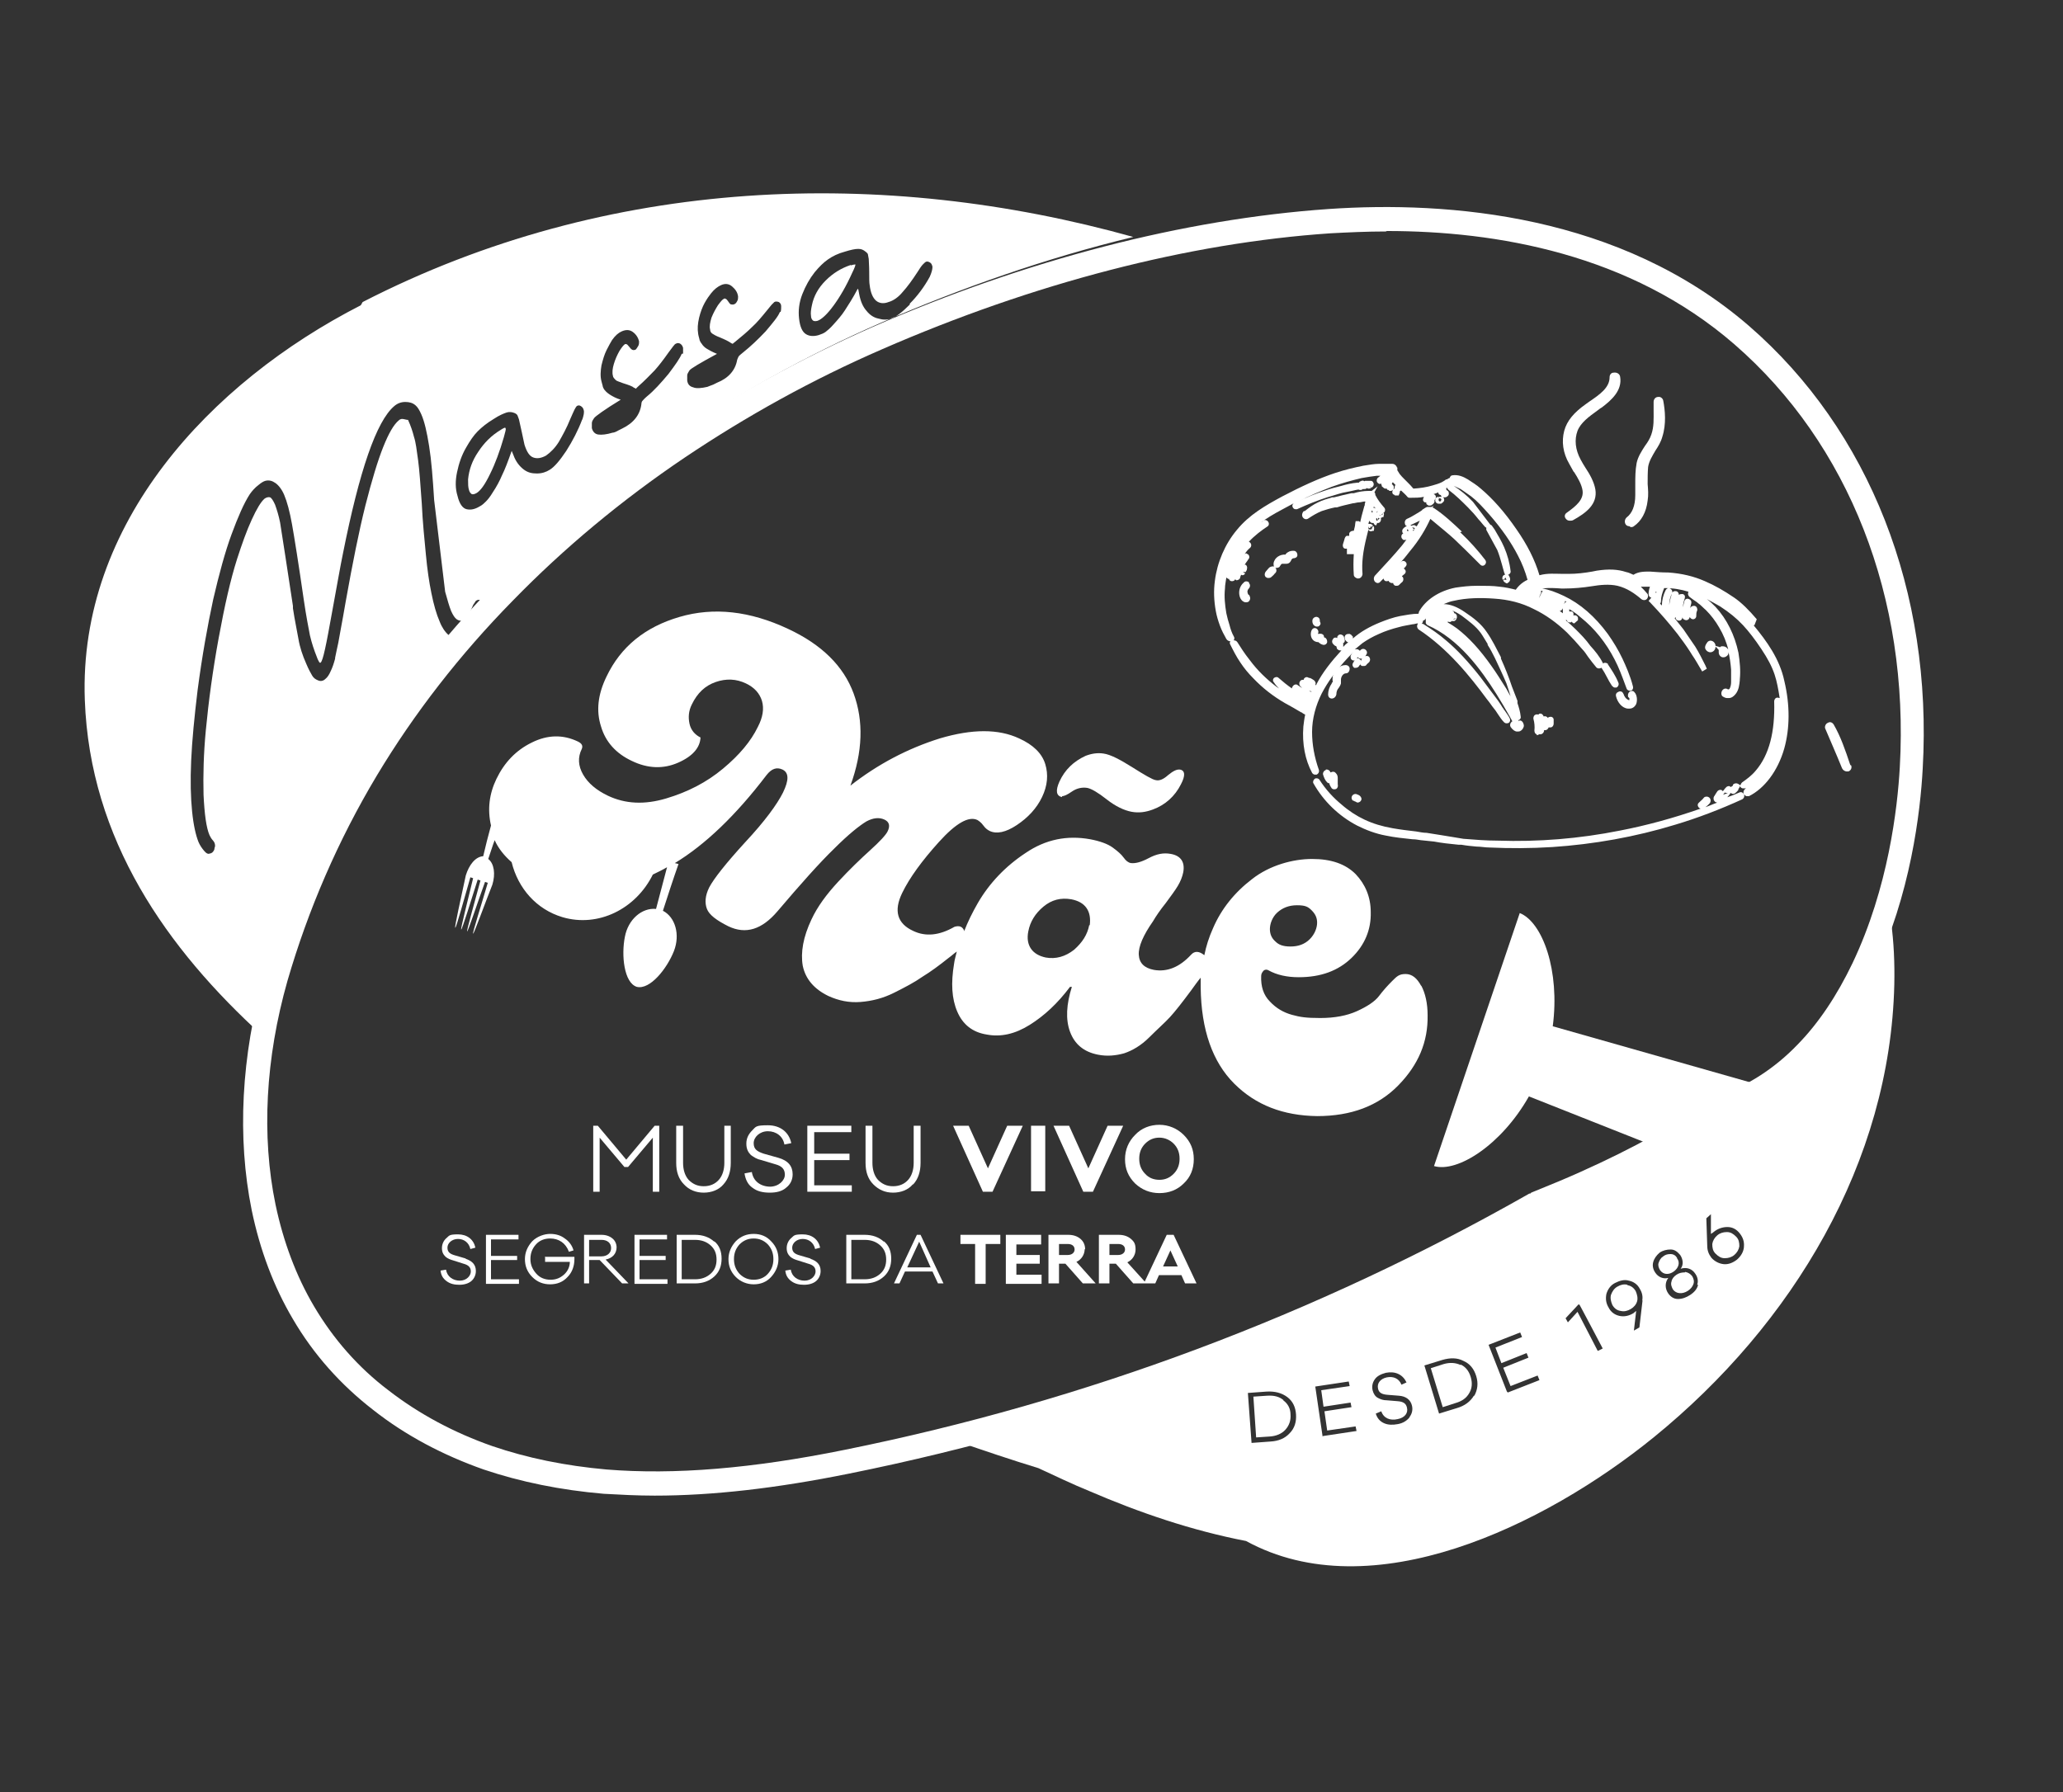 <?xml version="1.0" encoding="UTF-8"?>
<svg id="Layer_1" xmlns="http://www.w3.org/2000/svg" version="1.1" viewBox="0 0 450 391">
  <rect x="0" y="0" width="450" height="391" fill="#333333" stroke="none"/>
  <!-- Generator: Adobe Illustrator 29.5.1, SVG Export Plug-In . SVG Version: 2.1.0 Build 141)  -->
  <defs>
    <style>
      .st0 {
        fill: #fff;
      }
    </style>
  </defs>
  <g>
    <polygon class="st0" points="143.8 260 143.8 245.6 142.8 245.6 136.6 253 130.4 245.6 129.4 245.6 129.4 260 130.8 260 130.8 248.2 136.2 254.6 137 254.6 142.4 248.2 142.4 260 143.8 260"/>
    <path class="st0" d="M159.5,245.6h-1.5v8.1c0,1.5-.4,2.8-1.2,3.7-.8.9-1.9,1.4-3.3,1.4s-2.4-.5-3.3-1.4c-.8-.9-1.2-2.2-1.2-3.7v-8.1h-1.5v8.1c0,1.9.5,3.5,1.7,4.7,1.1,1.2,2.6,1.8,4.3,1.8s3.3-.6,4.3-1.8c1.1-1.2,1.6-2.8,1.6-4.7v-8.1Z"/>
    <path class="st0" d="M168.1,258.9c-2.2,0-3.8-1.2-4.1-3.2l-1.6.3c.2,1.3.7,2.4,1.7,3.1,1,.8,2.3,1.1,3.8,1.1s2.7-.3,3.6-1.1c.9-.7,1.4-1.7,1.4-2.9,0-1.8-1-3-3.1-3.6l-3.2-.9c-1.5-.5-2.2-1-2.2-2.3s1.3-2.6,3.1-2.6,3.3,1.1,3.6,2.9l1.5-.3c-.5-2.4-2.4-3.9-5.1-3.9s-2.6.3-3.4,1.1-1.3,1.7-1.3,2.9.4,1.9,1,2.5c.7.5,1.3.9,2.3,1.1l3,.9c1.5.4,2.1,1.1,2.1,2.3s-1.3,2.6-3.3,2.6h0Z"/>
    <polygon class="st0" points="185.7 247 185.7 245.6 176.1 245.6 176.1 260 185.8 260 185.8 258.6 177.6 258.6 177.6 253.1 185.3 253.1 185.3 251.7 177.6 251.7 177.6 247 185.7 247"/>
    <path class="st0" d="M199.2,258.4c1.1-1.2,1.6-2.8,1.6-4.7v-8.1h-1.5v8.1c0,1.5-.4,2.8-1.2,3.7-.8.9-1.9,1.4-3.3,1.4s-2.4-.5-3.3-1.4c-.8-.9-1.2-2.2-1.2-3.7v-8.1h-1.5v8.1c0,1.9.5,3.5,1.7,4.7s2.6,1.8,4.3,1.8,3.3-.6,4.3-1.8Z"/>
    <polygon class="st0" points="216.5 260 223.1 245.6 219.7 245.6 215.5 254.9 211.3 245.6 207.9 245.6 214.4 260 216.5 260"/>
    <rect class="st0" x="224.9" y="245.6" width="3.1" height="14.3"/>
    <polygon class="st0" points="238.4 260 245 245.6 241.6 245.6 237.4 254.9 233.2 245.6 229.8 245.6 236.3 260 238.4 260"/>
    <path class="st0" d="M252.9,260.3c2.1,0,3.9-.7,5.3-2.1,1.5-1.4,2.2-3.2,2.2-5.3s-.7-3.8-2.2-5.3c-1.4-1.4-3.3-2.2-5.3-2.2s-3.9.7-5.3,2.2c-1.4,1.4-2.2,3.2-2.2,5.3s.7,3.8,2.2,5.3c1.5,1.4,3.3,2.1,5.3,2.1ZM249.8,249.5c.9-.9,1.9-1.3,3.1-1.3s2.3.5,3.1,1.3c.9.9,1.3,2,1.3,3.3s-.4,2.4-1.3,3.3-1.9,1.3-3.1,1.3-2.3-.4-3.1-1.3c-.9-.9-1.3-2-1.3-3.3s.4-2.4,1.3-3.3Z"/>
    <path class="st0" d="M101.7,274.6l-2.4-.7c-1.1-.3-1.7-.7-1.7-1.7s1-1.9,2.3-1.9,2.4.8,2.7,2.2l1.1-.3c-.4-1.8-1.8-2.9-3.8-2.9s-1.9.3-2.5.8c-.6.5-1,1.3-1,2.2s.3,1.4.8,1.9c.5.4,1,.6,1.7.8l2.2.7c1.1.3,1.6.8,1.6,1.7s-.9,2-2.4,2-2.8-.9-3-2.4l-1.2.2c.1,1,.5,1.7,1.3,2.3s1.7.8,2.8.8,2-.3,2.6-.8,1-1.3,1-2.2c0-1.4-.8-2.2-2.3-2.7h0Z"/>
    <polygon class="st0" points="107.1 274.9 112.8 274.9 112.8 274 107.1 274 107.1 270.4 113.1 270.4 113.1 269.4 106 269.4 106 280.1 113.2 280.1 113.2 279.1 107.1 279.1 107.1 274.9"/>
    <path class="st0" d="M118.9,274.3v1h5.4c0,1.1-.5,2.1-1.3,2.8s-1.7,1.1-2.9,1.1-2.3-.4-3.1-1.3c-.8-.9-1.3-1.9-1.3-3.2s.4-2.3,1.2-3.2c.8-.9,1.9-1.3,3.1-1.3,1.9,0,3.4,1,4.1,2.9l1-.3c-.3-1.1-1-2-1.9-2.6-.9-.7-2-1-3.2-1s-2.8.5-3.9,1.6c-1,1.1-1.6,2.4-1.6,3.9s.5,2.8,1.6,3.9c1.1,1.1,2.4,1.6,3.9,1.6s2.8-.5,3.8-1.6c1-1,1.5-2.4,1.5-3.9s0-.4,0-.5h-6.5,0Z"/>
    <path class="st0" d="M134.5,272.2c0-.8-.3-1.5-.9-2-.6-.5-1.4-.8-2.4-.8h-3.8v10.6h1.1v-5.1h2.3l4.9,5.1h1.4l-5-5.2c1.5-.3,2.4-1.3,2.4-2.7h0ZM128.5,274v-3.5h2.7c1.3,0,2.1.7,2.1,1.8s-.9,1.8-2.1,1.8h-2.7Z"/>
    <polygon class="st0" points="139.5 274.9 145.2 274.9 145.2 274 139.5 274 139.5 270.4 145.5 270.4 145.5 269.4 138.4 269.4 138.4 280.1 145.6 280.1 145.6 279.1 139.5 279.1 139.5 274.9"/>
    <path class="st0" d="M155.8,270.9c-1.1-1-2.5-1.5-4.2-1.5h-4v10.6h4c1.7,0,3.1-.5,4.2-1.5,1.1-1,1.6-2.3,1.6-3.9s-.5-2.9-1.6-3.8h0ZM155,277.9c-.9.8-2,1.2-3.4,1.2h-2.9v-8.6h2.9c1.4,0,2.5.4,3.4,1.2.9.8,1.3,1.8,1.3,3.1s-.4,2.3-1.3,3.1h0Z"/>
    <path class="st0" d="M164.4,269.2c-1.5,0-2.8.5-3.9,1.6-1,1.1-1.6,2.4-1.6,3.9s.5,2.8,1.6,3.9c1,1,2.4,1.6,3.9,1.6s2.8-.5,3.8-1.6c1-1.1,1.6-2.4,1.6-3.9s-.5-2.8-1.6-3.9c-1-1.1-2.3-1.6-3.8-1.6h0ZM167.5,277.9c-.8.9-1.9,1.3-3.1,1.3s-2.2-.4-3.1-1.3c-.8-.9-1.2-1.9-1.2-3.2s.4-2.3,1.2-3.2c.9-.9,1.9-1.3,3.1-1.3s2.2.4,3.1,1.3c.8.9,1.2,1.9,1.2,3.2s-.4,2.3-1.2,3.2Z"/>
    <path class="st0" d="M176.9,274.6l-2.4-.7c-1.1-.3-1.7-.7-1.7-1.7s1-1.9,2.3-1.9,2.4.8,2.7,2.2l1.1-.3c-.4-1.8-1.8-2.9-3.8-2.9s-1.9.3-2.5.8-1,1.3-1,2.2.3,1.4.8,1.9c.5.4,1,.6,1.7.8l2.2.7c1.1.3,1.6.8,1.6,1.7s-.9,2-2.4,2-2.8-.9-3-2.4l-1.2.2c.1,1,.5,1.7,1.3,2.3.8.6,1.7.8,2.8.8s2-.3,2.6-.8,1-1.3,1-2.2c0-1.4-.8-2.2-2.3-2.7h0Z"/>
    <path class="st0" d="M192.8,270.9c-1.1-1-2.5-1.5-4.2-1.5h-4v10.6h4c1.7,0,3.1-.5,4.2-1.5s1.6-2.3,1.6-3.9-.5-2.9-1.6-3.8h0ZM192,277.9c-.9.8-2,1.2-3.4,1.2h-2.9v-8.6h2.9c1.4,0,2.5.4,3.4,1.2.9.8,1.3,1.8,1.3,3.1s-.4,2.3-1.3,3.1h0Z"/>
    <path class="st0" d="M200,269.4l-5,10.6h1.2l1.2-2.6h6l1.2,2.6h1.2l-5-10.6h-.9,0ZM197.9,276.5l2.6-5.6,2.5,5.6h-5.1,0Z"/>
    <polygon class="st0" points="209.5 271.4 212.7 271.4 212.7 280.1 215 280.1 215 271.4 218.2 271.4 218.2 269.4 209.5 269.4 209.5 271.4"/>
    <polygon class="st0" points="221.7 275.7 226.8 275.7 226.8 273.8 221.7 273.8 221.7 271.5 227.1 271.5 227.1 269.4 219.4 269.4 219.4 280.1 227.2 280.1 227.2 278.1 221.7 278.1 221.7 275.7"/>
    <path class="st0" d="M236.7,272.6c0-.9-.3-1.7-1-2.3-.7-.6-1.6-.9-2.7-.9h-4.3v10.6h2.3v-4.3h1.4l3.8,4.3h2.8l-4.2-4.7c1.1-.5,1.8-1.6,1.8-2.8h0ZM232.9,273.8h-1.9v-2.4h1.9c1,0,1.5.5,1.5,1.2s-.6,1.2-1.5,1.2Z"/>
    <path class="st0" d="M254.5,269.4l-4.8,10.2-3.8-4.2c1.1-.5,1.8-1.6,1.8-2.8s-.3-1.7-1-2.3c-.7-.6-1.6-.9-2.7-.9h-4.3v10.6h2.3v-4.3h1.4l3.8,4.3h4.8l.8-1.8h4.9l.8,1.8h2.5l-5-10.6h-1.6,0ZM243.9,273.8h-1.9v-2.4h1.9c1,0,1.5.5,1.5,1.2s-.6,1.2-1.5,1.2ZM253.7,276.3l1.6-3.5,1.6,3.5h-3.1,0Z"/>
    <path class="st0" d="M382,236.2l-43.3-12.3c1.6-12.1-2.2-22.7-7.2-24.7l-18.7,55.2c5.1,1.5,14.7-4.6,20.7-15.2l41.9,16.6c2.4.8,5.9-2.9,7.8-8.3,1.8-5.4,1.3-10.5-1.1-11.3Z"/>
    <path class="st0" d="M231.7,173.7c.4,0,1.1-.3,2.1-1s2.2-1,3.4-.8c.9.2,2.3,1,4.2,2.5,1.9,1.5,3.8,2.4,5.4,2.7,1.6.3,3.1.1,4.7-.5,2.7-1,4.8-2.9,6.1-5.5,1-1.9.9-3-.2-3.2-.7-.1-1.5.3-2.6,1.2-1,.9-1.9,1.3-2.7,1.1-.7-.1-2.4-1.1-5.1-2.8-2.7-1.7-4.8-2.8-6.3-3-1.3-.2-2.6,0-3.9.5-2.6,1.2-4.5,3-5.7,5.6-.9,2-.7,3.1.5,3.4h0Z"/>
    <path class="st0" d="M310,215.1c-.9-1.7-2-2.6-3.4-2.6s-1.9.5-2.9,1.5c-1,1-2,2.1-2.9,3.3s-2.6,2.3-4.8,3.3c-2.2,1-4.9,1.5-8,1.5s-4.4-.2-6.2-.7-3.4-1.4-4.8-2.9c-1.4-1.4-2-3.3-1.9-5.6,0-.5.3-.9.6-1.2.3-.2.7-.2,1,0,1.8,1,4,1.5,6.6,1.5,4.8,0,8.6-1.4,11.5-4.2,2.9-2.8,4.3-6.2,4.2-10,0-3.3-1.2-6.1-3.3-8.3-2.2-2.2-5.3-3.3-9.5-3.3s-9.3,1.4-13.1,4.4c-3.8,2.9-6.7,6.5-8.5,10.7-.9,2-1.5,3.9-1.9,5.9-1.1-.9-2.1-1-2.9-.1-2.5,2.7-5.2,3.8-8.1,3.3-2.1-.4-3.2-1.5-3.3-3.3s1-4.3,3.1-7.3c.7-1.2,1.6-2.5,2.8-4,1.1-1.5,2-2.7,2.6-3.7.6-1,1-2,1.2-3,.4-2.2-.5-3.6-2.7-4-1.6-.3-3.1,0-4.8.9-1.7.9-2.9,1.2-3.9,1.1-.6-.1-1.1-.5-1.6-1.2-.5-.7-1.3-1.4-2.4-2.2-1.1-.8-2.8-1.4-4.9-1.8-5-.9-9.7,0-14.1,3-4.4,2.9-7.9,6.6-10.4,10.9-1.2,2.1-2.2,4.1-3,6.2,0,0,0-.2,0-.2-.4-.9-1.1-1.1-2.1-.8-3.3,1.9-6.3,2.2-9,.9-3.5-1.6-4.3-4.4-2.4-8.3,1.6-3.3,4.3-7,8-11.1,3.7-4.1,6.5-5.7,8.4-4.8.3.2.8.5,1.3,1.2s1,1,1.4,1.2c1.5.7,3.5.3,5.9-1.3,2.4-1.6,4.3-3.6,5.5-6.1,1.2-2.5,1.4-4.9.7-7.2-.7-2.3-2.6-4.2-5.7-5.6-4.5-2.1-10.2-2.1-17.3,0-7,2.2-13.5,5.6-19.5,10.3,2.7-7.4,2.9-14.1.7-20.1-2.2-6-7-10.7-14.3-14.1-8.3-3.9-16.2-4.8-23.7-2.6-7.5,2.2-12.8,6.5-15.9,13-1.9,3.9-2.3,7.5-1.2,10.9,1,3.4,3.3,5.9,6.7,7.5,3.5,1.7,6.9,1.8,10.1.4,3.2-1.4,4.8-3.3,4.9-5.5-1.2-.6-2.1-1.6-2.4-3-.3-1.4-.2-2.8.5-4.2,1.2-2.5,2.9-4.1,5.2-4.9,2.3-.8,4.5-.7,6.6.3,1.9.9,3,2.2,3.5,3.8.5,1.7.2,3.6-.9,5.7-1.5,3.1-4,6.1-7.6,9.1-3.6,3-7.7,5.1-12.4,6.5-4.7,1.4-8.9,1.2-12.7-.6-2.5-1.2-4.3-2.7-5.4-4.6-1.1-1.9-1.2-3.8-.3-5.6.3-.7,0-1.2-.8-1.6-3.3-1.6-6.7-1.5-10.1.2-3.5,1.7-6,4.4-7.7,7.9-1.6,3.3-2,6.7-1.2,10.2-.6,2.2-1.2,4.5-1.7,6.7-1.7.1-3.1,1.9-3.8,4.2h0c-1,4.7-2.5,11.3-2.3,11.4s2-6.5,3.3-11l.6.2c-1.1,4.6-2.8,11.2-2.6,11.2s2.2-6.5,3.6-10.9l.6.2c-1.2,4.5-3.1,11.1-2.9,11.1s2.3-6.4,3.9-10.8l.6.2c-1.3,4.5-3.4,11-3.2,11.1.2,0,2.5-6.4,4.2-10.7h0c.7-2.3.4-4.6-.9-5.6.5-1.4.9-2.8,1.4-4.1.8,1.8,2.1,3.4,3.7,4.8,1.4,5.7,5.4,10.3,11.1,12,7.8,2.3,16-1.8,19.7-9.3,1-.5,2.1-1,3.1-1.6-.8,3-1.6,6.1-2.4,9.1-3.1-.3-6.1,2.3-6.8,6.1-.8,4-.2,10,2.6,10.9,2.9.7,6.6-4,8.1-7.8,1.4-3.6.3-7.4-2.4-8.8,1.1-3.4,2.2-6.8,3.4-10.2l-.8-.2c6.6-4,13.3-10.4,20-19.2,1.1-1.4,2.2-1.8,3.5-1.2,1.4.7,1.4,2.3.1,5-1.3,2.6-4,6.3-8.3,10.9-4.2,4.6-6.8,7.9-7.8,9.8-.9,1.8-1,3.4-.5,4.7s2.1,2.5,4.7,3.8c3.8,1.8,7.3.7,10.7-3.3,5.1-6,9.2-10.6,12.4-13.7,3.1-3.1,5.5-5,7-5.9,1.5-.8,2.8-.9,3.9-.4,1.1.5,1.3,1.4.7,2.6-.4.8-1.7,2.2-3.8,4.1-2.1,1.9-4.5,4.2-7,6.9-2.5,2.7-4.5,5.4-5.8,8.2-1.8,3.8-2.4,7.2-1.9,10.1.6,2.9,2.5,5.1,5.6,6.6,2.2,1,4.5,1.5,7,1.3,2.5-.2,4.9-.8,7.3-2s4.5-2.3,6.2-3.5c1.8-1.1,3.7-2.5,5.7-4.1.7-.5,1.2-1,1.8-1.4-.2.9-.5,1.8-.6,2.7-.7,4.2-.5,7.6.7,10.4,1.2,2.8,3.3,4.5,6.4,5,3.1.6,6.2-.1,9.4-2.1s6.1-4.7,8.8-8.3h.4c-1.2,3.8-1.4,7.1-.4,9.8,1,2.7,3,4.4,6.1,5,2,.4,3.9.2,5.7-.3,1.8-.6,3.7-1.7,5.5-3.5s3.4-3.2,4.5-4.4,2.6-3.1,4.6-5.8c.8-1.1,1.5-2.1,2.1-2.8,0,.7,0,1.4,0,2.1.1,9.3,2.6,16.3,7.3,21,4.7,4.7,10.7,7,18.1,7.1,7.4,0,13.3-2.2,17.7-6.7,4.4-4.5,6.5-9.5,6.4-15.3,0-2.6-.5-4.8-1.4-6.5h0ZM278.6,199.1c1.1-1,2.5-1.6,4.3-1.6s2.4.3,3.2,1.1,1.2,1.6,1.2,2.7-.5,2.5-1.6,3.6c-1.1,1.1-2.5,1.6-4.2,1.6s-2.6-.4-3.3-1.1c-.8-.7-1.2-1.6-1.2-2.7s.5-2.6,1.6-3.6h0ZM237.6,201.8c-.4,2.1-1.5,3.8-3.3,5.4-1.9,1.5-4,2.1-6.2,1.7-1.4-.3-2.5-.9-3.2-1.9-.7-1-.9-2.3-.6-3.8.4-2.1,1.5-3.9,3.3-5.4,1.8-1.5,3.8-2,6.1-1.6,1.5.3,2.6.9,3.3,1.9s.9,2.3.7,3.8h0Z"/>
    <path class="st0" d="M300.4,114.1h.3s.2-.1.2-.1c.3-.2.4-.6.3-1h0c.2-.1.3-.1.4-.2h.2c0-.1,0-.2,0-.2,0-.2.2-.4,0-.7,0,0,0,0,0-.1,0,0,0,0,.1,0,.3-.3.3-.8,0-1.1-.7-.8-1.4-1.7-1.9-2.7,0-.2,0-.4-.2-.6l.7-1.3-1.3,1h-.4c-.1,0-.2,0-.3,0-1.1,0-2.2.2-3.2.5h-.5c-1.4.3-2.6.6-3.8.9h-.4c-1,.3-2.1.6-3.1,1.1-1.1.5-2,1.2-2.9,1.9h-.2c-.4.4-.5,1-.2,1.4.3.4.8.5,1.2.2.9-.6,1.9-1.2,2.9-1.6.9-.3,1.9-.6,2.9-.8h.4c1.2-.4,2.3-.6,3.5-.9.4,0,.9-.2,1.3-.2.5,0,.9-.2,1.4-.2,0,.2,0,.3-.1.5,0,.2,0,.4-.1.5l-.6,2.2c-.1.4-.2.9-.3,1.3-.1,0-.2-.2-.3-.2h-.7s-.1.6-.1.6c0,.5-.2,1-.3,1.5,0,0,0,0-.1,0-.4,0-.8.2-.9.6v.5c-.1,0-.1,0-.1,0h-.1c0,0-.3,0-.3,0-.2,0-.4.3-.5.6-.1.5-.3.9-.4,1.4,0,.4.1.7.5.8h.1c.1,0,.2,0,.3,0v1.2c.1,0,.6,0,.6,0h.7c0,0,.2,0,.2,0-.1,1.6-.1,3,0,4.5,0,.4.4.7.8.8h.2c.5,0,.9-.5.9-1-.2-2.4.1-4.9.9-8.1.1-.5.3-1.1.4-1.6h0c0,.2,0,.2.1.2l.2.2h.2s0,0,0,0c.2,0,.3,0,.5-.1h.2c0-.1,0-.2,0-.2,0-.2.1-.3,0-.6v-.2c0,0-.4.2-.4.2,0,.2,0,.3-.2.5-.1,0-.2,0-.4,0-.1,0-.2,0-.2-.2h0c0,0,0-.2,0-.3,0,0,0,0,.1-.1v.3c.1,0,.3,0,.3,0v-.3c.2,0,.2.1.3,0h0s.3-.2.3-.2c-.1-.2-.3-.3-.5-.4-.2,0-.3,0-.5,0,0-.2.1-.4.2-.7h0c0,0,.2.3.2.3.1.1.3.2.4.2s.2,0,.3,0h0s.1.2.1.2c.1.2.3.3.5.3h0ZM301.6,112c0,.2,0,.3-.2.4v-.2c0,0,.2-.2.2-.2h0ZM301.1,112.3v.2c-.1,0-.2,0-.2-.1h.2ZM300.7,113c0,0,.2,0,.2.2h0c0,0-.3.2-.3.2h0c0,0,0-.4,0-.4h0ZM300.5,111.5s0,0,0,0c0,0,0,0,0,0h0c0,.2-.2.3-.2.4h0v-.2h0c0,0,.1-.1.2-.2h0ZM300.1,113.3c0,0,.1-.2.2-.3h0s.2.3.2.3v.3c-.2,0-.3,0-.3-.2v-.2h0ZM292.9,118.4h0ZM299.4,111.6v.2h-.2s0,0,0,0v-.4h.1s0,0,.1.1c0,0,0,0,0,.1h0ZM299.8,111.8h0c0,0,0,0,0,0,0,0,0,0,0,0h0ZM299.9,110.8s0,0-.1,0h-.2c0,0,0-.1,0-.2,0,0,.1,0,.2,0,0,0,.2.2.2.3,0,0,0,0-.1,0h0Z"/>
    <path class="st0" d="M335.1,160.4h0c.2,0,.4,0,.6-.2,0,0,.2,0,.3,0h0c.4,0,.7-.3.8-.7v-.2s0,0,.2,0h.1c.3,0,.6-.3.7-.6,0,0,.1,0,.2,0h.2c.4,0,.7-.4.7-.8h0c0-.2,0-.5,0-.7v-.2c0-.4-.4-.7-.8-.6-.2,0-.3.1-.5.2-.2-.3-.5-.4-.9-.3,0,0,0,0,0,0h0c-.1-.4-.5-.7-.8-.6-.1,0-.2,0-.3.2-.2,0-.4-.1-.6,0-.4.1-.6.6-.5,1h0c.2.7.3,1.6.2,2.5,0,.4.2.8.6.8h0ZM338,157.7c0,0,.2,0,.3,0,0,0-.1,0-.2,0s-.2,0-.3,0c0,0,.1,0,.2,0Z"/>
    <path class="st0" d="M403.6,166.9c-1.1-3.3-2.1-6.2-3.6-8.8-.3-.5-.8-.7-1.3-.4-.5.2-.8.9-.5,1.4.5,1.2,1,2.3,1.5,3.5.7,1.6,1.4,3.3,2.1,5,.2.4.5.6.9.7.2,0,.3,0,.5,0,.5-.2.8-.7.6-1.3h0Z"/>
    <path class="st0" d="M350.8,144.9c-.3-.3-.7-.4-1.1-.2-.4.3-.5.8-.3,1.1.4.6.8,1.3,1.1,1.9.3.6.7,1.3,1.1,1.9.2.2.4.4.6.4.2,0,.3,0,.4,0,.4-.2.6-.7.4-1.1-.6-1.5-1.5-2.8-2.3-4h0Z"/>
    <path class="st0" d="M354.1,151.4c-.1-.4-.5-.7-1-.5s-.7.5-.6,1c.3,1.3,1.3,2.6,2.6,2.7h.3c.7,0,1.2-.4,1.5-1,.3-.8.2-2-.4-2.6-.2-.3-.6-.3-.9-.2-.3.2-.5.5-.5.9,0,.2,0,.4.2.5s.1.3.1.5h0c0,.1,0,.1-.2,0-.5-.2-.9-.7-1.1-1.4h0Z"/>
    <path class="st0" d="M282.5,120.2c-.6-.1-1.2,0-1.6.3-.2.1-.4.3-.5.5h0c-1.1-.1-2.4.6-2.6,1.9h0c0,.2,0,.5.1.7-.3-.1-.7,0-1,.2l-.2.2c-.2.2-.4.5-.6.7-.3.4-.3.9,0,1.2.2.1.3.2.5.2.2,0,.5,0,.7-.2.2-.2.5-.4.7-.7l.2-.2c.3-.3.3-.8,0-1.1h0c0,0,.2,0,.2,0,.3,0,.7-.1.8-.4.2-.3.3-.5.5-.5.1,0,.2,0,.4,0,.2,0,.3,0,.5,0,.7,0,1-.6,1.1-.9,0,0,.2-.3.4-.3.4,0,.9-.2.9-.7,0-.4-.2-.8-.6-.9h0Z"/>
    <path class="st0" d="M272.5,127.1c-.3-.3-.9-.4-1.2,0-.6.5-1,1.3-1,2.2,0,.9.4,1.9,1.3,2.1h.1c.3,0,.6,0,.8-.3.2-.3.3-.6.1-1,0-.2-.2-.3-.3-.4,0,0,0,0-.1-.1,0-.1,0-.2-.1-.4,0-.2,0-.5.3-.8.3-.3.4-.9,0-1.2h0Z"/>
    <path class="st0" d="M290.5,149.1c-.5.7-.8,1.6-.8,2.4,0,.5.3.9.8.9h0c.5,0,.9-.4,1-.9,0-.6.2-1.1.5-1.4h0c.2-.3.4-.6.5-1,0-.2,0-.5,0-.6,0,0,0-.1,0-.2,0-.7.5-1.4,1.1-1.4.5,0,.8-.5.8-1,0-.5-.4-.8-.9-.8-1.3,0-2.5,1.1-2.8,2.5,0,.3-.1.7,0,1v.2s0,0,0,0c0,0-.2.2-.2.2h0Z"/>
    <path class="st0" d="M289,139.1c-.1,0-.2,0-.2-.2,0-.3-.2-.5-.5-.6-.3-.1-.5,0-.8,0,0,0,0,0,0-.1.2-.4,0-.9-.4-1.1-.4-.2-.8,0-1,.4-.3.7-.2,1.5.2,2,.3.4.8.6,1.3.6.3.3.6.5,1.1.6h0c.4,0,.7-.2.8-.6,0-.4-.1-.8-.5-1h0Z"/>
    <path class="st0" d="M287.2,136.7h0c.3,0,.5,0,.7-.3.2-.2.2-.5,0-.8h0s0,0,0-.2c0-.4-.2-.7-.6-.8-.4-.1-.9.2-1,.6-.1.4,0,.8.2,1.1.2.2.4.4.7.4h0Z"/>
    <path class="st0" d="M289.2,168c-.4.1-.7.6-.6,1,.2.6.4,1.2.9,1.7h0c.1.1.3.2.5.2h0c0,.2,0,.3.1.4h0c.1.3.3.5.4.7.1.1.3.2.5.2s.3,0,.5-.1c.3-.2.4-.6.3-1v-1.2c0-.4,0-.8-.4-1.2-.3-.4-.7-.4-1.1-.2h-.1c0,0,0,0,0,0-.1-.4-.6-.7-1-.6h0Z"/>
    <path class="st0" d="M293.1,172.5h0Z"/>
    <path class="st0" d="M292.3,172.9h0Z"/>
    <path class="st0" d="M295.4,174.8c.2,0,.4.2.7.3h0c.3,0,.7-.2.8-.5.2-.3,0-.7-.2-.9-.2-.2-.4-.3-.7-.4-.4-.2-.9,0-1.1.4-.2.4,0,.9.3,1h.1c0,0,0,0,0,0Z"/>
    <path class="st0" d="M305.1,177.4l.2.6-.2-.6h0Z"/>
    <path class="st0" d="M343.3,102.9c.9,1.4,1.7,2.8,1.9,4.1.3,2-1.4,3.4-3.5,4.9-.4.3-.5.8-.2,1.2.2.3.5.5.9.5.2,0,.5,0,.7-.1,2.9-1.6,5.4-3.5,4.9-6.7-.3-1.7-1.2-3.3-2.2-4.8-.3-.5-.7-1.1-1-1.7-1.2-2.2-1.4-4.4-.7-6.3.7-1.8,2.5-3.1,4.3-4.4.3-.2.6-.5,1-.7,2.1-1.6,4.5-3.7,4-6.7-.1-.7-.8-1-1.4-.9-.6,0-.9.5-.9,1,0,2.3-2.2,3.8-4.4,5.3l-.7.5c-2.7,1.9-4.2,3.7-4.8,5.9-.6,2.3-.3,4.8,1.1,7.2.3.6.7,1.2,1,1.8h0Z"/>
    <path class="st0" d="M355.7,115c.2,0,.5,0,.7-.2,1.6-1.1,2.7-3,3-5.6.2-1.2.1-2.4,0-3.6,0-1.3,0-2.5.1-3.7.2-1.3.9-2.4,1.6-3.6.6-.9,1.2-1.9,1.5-3,.9-2.8.6-5.8.2-7.9-.1-.5-.6-.9-1.1-.8-.6,0-1,.5-1,1.1s0,1.2,0,1.8c0,1.9.1,3.6-.5,5.3-.3.9-.8,1.7-1.4,2.5-.7,1.1-1.5,2.3-1.8,3.7-.3,1.6-.3,3.2-.3,4.7,0,.8,0,1.6,0,2.3,0,2.4-.7,4-1.9,4.9-.4.4-.5,1-.2,1.5.2.3.5.4.8.4h0ZM362.1,90.3c0,1.2,0,2.6-.3,3.9.3-1.3.3-2.6.3-3.9Z"/>
    <path class="st0" d="M318.9,116c-1.9-1.8-3.9-3.7-6.2-5.2h0c0,0-.2,0-.2-.1l.2-.4-.4.3c-.1,0-.3,0-.4,0h-.2c-.1,0-.2,0-.4,0-.3.1-.6.3-.9.5,0,0-.2.1-.2.2-.3.2-.7.5-1.1.7-.8.5-1.5.9-2.2,1.2-.4.2-.6.7-.4,1.2,0,.2.2.3.4.4,0,0-.2,0-.3.1-.2.1-.3.2-.5.4-.2.2-.3.5-.2.8,0,.1.1.2.2.3,0,0-.1,0-.2.1-.3.3-.3.8,0,1.1s.3.2.5.2h0c.1,0,.3,0,.4-.1,0,0,0,0,0,0-.3.4-.6.8-.9,1.2-1.8,2.2-3.8,4.3-6,6.7-.3.4-.3.9,0,1.3.2.2.3.2.5.3.2,0,.5,0,.7-.3.2-.2.5-.5.7-.7,0,.1,0,.2.1.3.1.2.3.3.5.3.2,0,.3,0,.5-.1,0,0,0,.2.1.2.1.2.3.2.5.3.1,0,.3,0,.4,0,0,.1,0,.3.2.4.1.2.3.2.5.2s.4,0,.6-.2l.4-.4c.1-.1.3-.2.4-.4.2-.3.1-.7,0-.9,0,0-.2-.1-.2-.2.2-.2.4-.3.6-.5.3-.3.3-.7,0-1,0,0-.1-.1-.2-.2.1-.1.3-.2.4-.4.3-.3.3-.7,0-1s-.7-.3-1,0l-.3.3c.8-.8,1.5-1.7,2.2-2.6,2.1-2.5,3.5-4.9,4.5-7.1.4.3.8.7,1.2,1,1.3,1.1,2.7,2.2,4,3.4,1.7,1.6,3.4,3.3,5.7,5.6.3.3.7.3,1,0,.3-.3.3-.7.1-1-1.6-2.1-3.4-4.1-5.5-6.1h0ZM306.8,117.1l-.2-.5h0l.2.5h0ZM307.2,115.9s0,0-.1,0v-.2c.1,0,0,.2,0,.2-.2,0-.2-.3-.2-.4h0c.2,0,.3.1.3.2h0c0,0,0,.1,0,.2h0ZM308.4,115.8c0,0-.1,0-.2,0v-.2c.1,0,.2,0,.2,0h0c0,0,.1-.2.1-.2h.1s0,0,0,0h.1s-.1,0-.1,0h0c0-.1-.2,0-.2,0l-.4-.3c0,0,.2,0,.3,0s.2,0,.3.2h0c0,.2-.2.4-.3.5h0ZM309,114.8h-.1c-.2-.2-.5-.3-.7-.2,0,0-.1,0-.3.1,0,0,0,0,0,0,0,0,0,0-.2-.1h0s0,0-.1,0c.8-.4,1.5-.7,2.1-1-.2.4-.4.8-.6,1.1h0Z"/>
    <path class="st0" d="M383.2,135.1c-1.7-2-3.3-3.6-4.9-4.7-2.2-1.5-4.3-2.7-6.4-3.6-2.5-1.1-5.1-1.7-8-1.9-1.3,0-2.7-.1-4-.2-1.3,0-2.5,0-3.6.7-.5-.2-1-.5-1.6-.6-1.8-.6-3.8-.7-6.4-.3l-1,.2c-1.7.3-3.4.5-5.1.5-.4,0-.8,0-1.2,0-1.7,0-3.4-.2-5.2.3-1-3.4-2.7-6.7-5-10-2.6-3.8-5.2-6.7-7.8-8.9-.9-.8-1.9-1.4-2.8-2-1-.6-2.1-1.1-3.4-.9-.3,0-.5.3-.6.6-.2,0-.4.2-.6.3h-.2c-.3.3-.6.4-.9.6-.6.3-1.3.5-2,.7-1.3.4-2.7.6-4.2.7h0c-.4-.5-.9-1-1.3-1.4l-.7-.7c-.3-.3-.7-.7-1-1.1-.2-.3-.3-.5-.5-.8h0c0-.2,0-.4,0-.6h0c0,0-.1,0-.1,0,0,0,0,0,0-.1-.2-.4-.5-.7-1-.7-.5,0-1,0-1.5,0-.5,0-1,0-1.5,0-.9,0-2,.2-3.3.4-2,.4-4.1.9-6.2,1.6-3.6,1.2-7.3,2.9-11.5,5.1-3.7,2-7.2,4-9.9,7.3-2.6,3.1-4.3,7.1-4.8,11.1-.3,2.2-.2,4.4.2,6.6.2,1.1.5,2.1.9,3.2.4,1.1.9,2,1.4,2.9.2.3.4.4.7.5h.2c-.2.2-.2.5,0,.8.6,1.2,1.3,2.6,2.2,3.9.8,1.2,1.7,2.3,2.8,3.4,2,2.1,4.3,3.9,6.9,5.4.6.3,1.2.7,1.8,1l1.7,1c.2,0,.3.2.5.3.1,0,.3.2.4.2-.2.9-.3,1.8-.4,2.6-.3,3.8.4,7.3,1.9,10.1.1.2.4.4.6.4.2,0,.3,0,.4,0,.4-.2.6-.6.5-1-1-2.8-1.5-5.6-1.5-8.3,0-2.9.8-5.8,2.1-8.4,1.3-2.5,3.1-5,5.8-7.9.4-.4.8-.8,1.1-1.2-.2.2-.4.5-.6.9,0,.3,0,.6.2.8.1.1.3.2.4.2.1,0,.2,0,.3,0,0,0-.1.1-.2.2,0,.2-.2.3-.2.4-.2.4,0,.8.3,1,0,0,.2,0,.3,0,.3,0,.5-.1.7-.3,0-.1.2-.3.3-.4,0-.1,0-.2,0-.3,0,.3.1.5.4.6,0,0,.2,0,.3,0,.3,0,.5,0,.7-.3h0c0-.1.2-.2.3-.3l.3-.3c.2-.3.2-.7,0-1-.2-.3-.6-.4-.9-.2,0,0,0,0,0,0,.1-.2.2-.3.3-.5.2-.4,0-.8-.3-1-.3-.2-.7-.2-1,.1,0,0-.1.1-.2.2,0,0-.1-.2-.2-.2-.2-.2-.6-.2-.9-.1.6-.5,1.2-1,1.7-1.4,1-.7,2.2-1.4,3.6-2,1.3-.6,2.8-1.1,4.4-1.5,1-.3,2-.4,2.9-.6.4,0,.8-.2,1.2-.2,0,0,0,0-.1.2-.2.4-.1.8.2,1.1,6.4,4.2,11.3,10.3,14.9,15.2.4.5.8,1,1.2,1.6l.7.9c.2.3.4.6.6.9.4.6.8,1.2,1.3,1.7.1.1.3.2.5.2.2,0,.3,0,.5-.1.3-.2.4-.6.2-1-.3-.6-.7-1.1-1.1-1.7-.2-.2-.3-.5-.5-.7l-.3-.5c-.4-.6-.8-1.2-1.2-1.7-1.3-1.7-2.3-3.1-3.3-4.4-2.6-3.3-5-5.9-7.5-8-1.5-1.3-3.1-2.4-5-3.6,0,0-.2,0-.3,0,.2-.2.3-.4.3-.7.2,0,.4-.2.5-.3,0,0,0,0,.1-.2,0,.3,0,.6,0,.9,0,.2,0,.3.2.4h0c0,.1.2.2.2.2,6.8,3,11.6,9.6,15,15,1,1.6,2,3.3,2.9,4.9l.6,1.1s0,0,0,0c0,0-.2,0-.2.1-.3.3-.4.7-.2,1.1.5.7,1,1,1.4,1,.3,0,.5,0,.7-.1.4-.2.7-.6.8-1.1,0-.4-.2-.9-.5-1.1-.2-.1-.4-.2-.7,0,0,0,0-.1,0-.2h0c.3,0,.6-.4.5-.8-.1-1-.4-2-.7-2.9v-.5c-.4-1-.8-2.1-1.2-3.1-.7-2.1-1.5-4.1-2.4-6.1v-.3c-1-1.9-1.9-3.8-3.1-5.5-1.2-1.8-2.9-3.1-4.7-4.3-1.7-1.2-3.3-1.8-4.7-1.8.7-.3,1.5-.6,2.1-.7,3-.7,6.1-.7,8.9-.5,3.1.2,6,.9,8.7,2.3,2.5,1.2,4.9,2.9,7.2,5.1,1.1,1.1,2.2,2.3,3.3,3.6.5.5.9,1.1,1.3,1.7.6.8,1.2,1.6,1.8,2.3.3.3.7.3,1.1.1.4-.2.5-.7.3-1.1-.7-1.4-1.7-2.6-2.7-3.7h0c-1-1.4-2.1-2.5-3.2-3.6-.7-.7-1.5-1.4-2.2-2h0c.1,0,.2,0,.3,0h0c0,.3.3.5.6.5h0c.2,0,.3,0,.5-.2,0,0,0,0,0,.1.1.2.3.3.5.3l.8-.7h0c0-.2,0-.3,0-.5,0-.2-.2-.4-.4-.5-.2-.1-.4-.1-.6,0,.1-.4,0-.8-.4-.9-.2,0-.3,0-.5,0,0,0,0-.2,0-.2,0-.1,0-.2,0-.3.9.5,1.7,1.1,2.5,1.8,3,2.4,5.5,5.5,7.4,9.2.9,1.7,1.6,3.6,2.3,5.5l.3.8c.1.3.3.4.6.5,0,0,.2,0,.3,0,.4-.1.6-.5.5-.9-.6-2.4-1.6-4.6-2.3-6.1-.9-1.9-2-3.7-3.2-5.4-2.8-3.8-6-6.6-9.6-8.3-1.7-.8-3.3-1.4-4.7-1.6,1.4-.2,2.8-.1,4.2,0h.5c2.1,0,4.2-.2,6.1-.5,1.8-.3,3.8-.5,5.6-.1,2.1.5,3.8,1.7,5.2,2.9.4.3.9.3,1.2,0,.3-.3.4-.9.1-1.2-.4-.5-.9-1-1.4-1.5.4,0,.7,0,1.1,0s.6,0,.9,0c-.2.5-.3,1.1-.3,1.6,0,.4.2.7.6.8l-.6.7.4.4c2.1,2.2,4.1,4.5,5.9,6.8.9,1.2,1.8,2.4,2.7,3.8l.5.8c.7,1,1.3,2.1,1.9,3.1l.3.5,1-.6-.3-.7c-.7-1.4-1.4-2.8-2.2-4.1-.8-1.2-1.7-2.5-2.6-3.8-.6-.8-1.3-1.6-1.9-2.4,0,0,.1-.2.2-.3v.2c0,.3.3.6.7.6h.1c.4,0,.7-.4.7-.8v-.5c0,.2,0,.4,0,.6,0,.3.3.5.7.6h.2c.3,0,.6-.3.7-.7.1.3.3.4.6.5h.1c.4,0,.7-.3.7-.7,0-.4,0-.8.2-1.2.1-.4-.1-.9-.5-1-.4-.1-.9.1-1,.5,0-.3.1-.6.2-1,.1-.4,0-.8-.5-1-.4-.2-.9,0-1,.5-.1.3-.2.8-.3,1.3,0-.7.2-1.4.4-2,.1-.4,0-.8-.5-.9-.3,0-.6,0-.8.2,0-.4-.2-.7-.5-.8-.4-.1-.9,0-1,.5-.3.9-.5,1.7-.6,2.5,0-.9.2-1.8.6-2.5.2-.4,0-.9-.4-1.1-.4-.2-.8,0-1,.4-.5,1-.8,2.2-.8,3.3-.1-.1-.3-.3-.4-.4.1-.1.2-.3.2-.5,0-1,.3-1.9.7-2.9h0c2,0,3.7.3,5.3.8,0,0,0,0,0,0-.2.4-.1.8.2,1.1.3.2.5.4.8.6.4.3.8.5,1.1.8.6.4,1.1,1,1.7,1.5,1.1,1.1,2.1,2.4,2.9,3.8.9,1.5,1.6,3.2,2,4.9h0c0-.1-.1-.2-.2-.3-.2-.3-.6-.5-1-.5s-.4,0-.6.2l-1-.3c0-.5-.4-1-.9-1.1-.4-.1-.8.1-1,.5h0c-.3.4-.5.9-.3,1.3.2.4.5.6.9.7.1,0,.2,0,.3,0,.6-.1,1-.6,1-1.2h0c0-.1.7.7.7.7,0,0,0,.1,0,.2,0,0,0,.2,0,.3,0,.3.1.6.3.8.2.2.4.3.6.3h.2c.3,0,.6-.2.8-.4s.3-.6.2-.9h0c.3,1.3.5,2.7.6,4,0,.9,0,1.8,0,2.7,0,.5-.1,1-.3,1.4-.1.2-.2.2-.4.2-.4-.3-.9-.2-1.2.2s-.3,1,0,1.3c.3.2.7.4,1,.4h.4c.6,0,1.1-.4,1.5-.9.7-.9.8-2,.9-3v-.2c.2-1.9,0-3.9-.3-5.8-.8-3.8-2.5-7.3-5-10-.6-.6-1.2-1.2-1.9-1.7.9.5,1.9,1,2.9,1.6,2,1.3,3.6,2.6,5,4.1,1.3,1.4,2.6,3.1,4,5.2,1.4,2.1,2.3,3.8,2.9,5.6.5,1.5.8,3.2,1.1,5.1-.1,0-.3-.1-.5-.1-.4,0-.7.4-.7.8.2,6.7-1.1,11.7-4,15.1-.9,1.1-2,1.9-3,2.6-.2.2-.3.4-.4.7,0,0,0-.2-.2-.2-.2-.2-.5-.3-.7-.3-.3,0-.5.1-.7.3v.2c-.2.1-.3.2-.4.3-.1,0-.2-.1-.4-.2h0c-.3,0-.6.1-.8.4l-.2.2c-.1.2-.2.3-.4.5,0,0-.2-.1-.2-.2-.4-.2-.9,0-1.1.4-.2.3-.4.6-.5.8-.3.3-.3.9,0,1.2.1.2.3.2.5.3h.1c-.9.3-1.7.7-2.6,1,.3-.2.6-.5.9-.8.2-.2.3-.6.2-.9s-.3-.5-.7-.6c-.3,0-.6,0-.8.3-.2.3-.5.5-.9.9-.4.3-.5.7-.2,1.1.1.2.3.3.5.3-6,2.1-11.9,3.7-17.6,4.8-9,1.8-17.9,2.5-26.7,2.2-2.5,0-5-.2-7.5-.4l-1.8-.3c-2-.3-4.1-.7-6.2-1-.8,0-1.6-.2-2.3-.3-1.7-.2-3.4-.4-5.1-.7-2.3-.4-4.3-1-6.2-1.9-1.7-.8-3.4-1.9-5-3.3-1.7-1.4-3.4-3.2-4.8-5.4-.2-.3-.7-.4-1-.2-.3.2-.5.7-.3,1,2.2,3.9,5.5,7.1,9.5,9.2,2,1,4.1,1.8,6.3,2.2,1.9.4,3.9.6,5.8.8.6,0,1.2.1,1.8.2,1,.1,2,.2,2.9.3,1.6.3,3.3.5,5.4.7h.6c1.1.2,2.2.3,3.3.4.9,0,1.9.2,2.8.2,4.4.2,9,.2,13.7-.1,9-.6,18.1-2.2,26.9-4.9,5-1.5,9.9-3.4,14.5-5.5.4-.2.6-.7.4-1.1-.2-.4-.6-.6-1-.4h0c-.9.4-1.9.8-2.8,1.1,0,0,.2,0,.2-.1.3-.3.5-.6.7-.9h0c.1,0,.3.2.4.2.2,0,.4,0,.5-.1.3-.2.6-.5.8-.8v-.2c.2-.2.3-.4.3-.6h0c.2.3.4.5.7.5.2,0,.3,0,.5,0,0,0,.1,0,.2,0,0,0-.1,0-.2.1-.4.3-.5.8-.3,1.2.2.2.4.4.6.4.2,0,.3,0,.5,0,3.4-1.7,6.3-5.5,7.7-10.4,1.2-4.3,1.3-9.4,0-14.8-1-4.7-3.8-8.6-6.7-12.1h.2ZM296.2,143.3c0,.1.1.2.2.3.1,0,.3.1.4.1s.2,0,.3,0c-.1.2-.2.3-.2.5,0,0,0,0,0,.2,0-.1,0-.3-.1-.4-.2-.2-.4-.4-.7-.4s0,0-.2,0c.1,0,.2-.2.3-.2h0ZM331,157.1h0ZM315.8,135.6c.1,0,.2.1.3.1h.2c.1,0,.2,0,.3-.2,0,0,0,0,.2,0h.4c0,0,.2-.1.2-.1.3-.2.3-.5.4-.7,0-.3,0-.5-.2-.7s-.2-.2-.4-.2c0-.2-.1-.4-.3-.5s-.3-.2-.5-.2h0c.8.2,1.5.6,2.4,1.2,1.6,1.2,3.1,2.3,4.2,3.8.5.7,1,1.6,1.5,2.4v.2c.6.9,1.1,1.9,1.6,2.9.8,1.7,1.7,3.6,2.5,5.5.3.9.6,1.8.9,2.8-.3-.5-.6-1-.9-1.6-1.2-1.9-2.2-3.5-3.2-4.9-2.6-3.7-5-6.3-7.6-8.3-.7-.5-1.3-.9-2-1.3v-.3c0,0,0,0,0,0ZM317.5,134.9c0,.1-.2.2-.3.2,0,0-.2,0-.3,0h0s.5-.2.5-.2h0ZM316.9,134.9c0-.2,0-.3.1-.3h0l-.2.3ZM267.3,136.1h0s.2-.1.2-.1h-.2c0,.1,0,.1,0,.1ZM286.1,150.9s0,0-.1,0h-.2c0-.1-.2-.2-.3-.2.2,0,.3.1.5.1h0s0,0,0,0h0ZM333,129.4h0,0ZM330.8,128.7c-1.2-.3-2.5-.6-3.7-.7-1.4-.2-3-.2-4.9-.2-1.8,0-3.3.2-4.7.4-3.6.7-6.6,2.7-8,5.3,0,.1,0,.2-.1.4-1.4,0-2.8.3-4,.5-1.5.3-2.9.8-4.4,1.4-2.2.9-4.2,2-5.9,3.5,0,0,0-.2,0-.3,0-.1,0-.2-.2-.3-.1-.2-.3-.3-.5-.4-.2,0-.5,0-.7.1-.4.2-.5.7-.3,1.1,0,.1.1.2.2.3.1.2.3.3.5.3-.2.2-.5.4-.7.6s-.2.3-.4.4c0-.2,0-.3,0-.5v-.2c-.1,0-.2,0-.2,0,.2,0,.4-.2.5-.4.1-.3,0-.6-.1-.8,0-.3-.2-.6-.5-.7-.4-.2-.8,0-1,.4h0c0,.1,0,.2,0,.3-.1,0-.2-.1-.3-.1-.2,0-.5,0-.6.3-.3.3-.3.8,0,1.1.1.1.3.4.7.5h0c0,.1,0,.2.1.3v.2c.2.2.4.4.7.4h.3c-2.2,2.4-4.1,4.8-5.4,7.3,0,.1-.1.2-.2.3,0,0,0,0-.1-.1.2-.3,0-.8-.3-1-.3-.2-.6-.4-.9-.5h-.2c-.4-.3-.8-.2-1.1.2,0,0,0,.1,0,.2-.3,0-.6,0-.8.3-.3.4-.2.9.1,1.2.1,0,.2.2.3.3-.3-.2-.6-.4-.9-.6-.3-.3-.8-.2-1.1.2-.1.2-.2.3-.2.5-1-.7-2-1.5-2.9-2.3-.3-.3-.7-.2-1,0-.3.3-.3.7,0,1,.3.5.7.9,1.1,1.3-.2-.1-.4-.3-.6-.4-2.1-1.6-4.1-3.5-5.8-5.8-1.2-1.5-2-2.8-2.7-3.9-.2-.3-.5-.4-.8-.4.2-.3.2-.6,0-.9-.4-.7-.7-1.6-.9-2.4h0c-.3-.9-.5-1.7-.7-2.6-.3-1.8-.5-3.6-.3-5.4,0-.8.2-1.6.3-2.4.1.1.3.2.4.3h0c0,0,.2,0,.2,0,0,.3.3.5.6.5h0c.3,0,.6-.1.7-.4,0,0,.2.1.3.2h0c.3,0,.7-.2.8-.5,0-.3.2-.5.2-.7.1,0,.2.1.3.1h0c.3,0,.5-.2.6-.4l-.5-.3h.3c0,.1,0,0,0,0h.3c.1-.2.3-.4.3-.7.1-.3,0-.7-.3-.9,0,0-.1,0-.2,0,.1-.2.3-.4.4-.6.2-.2.3-.5.5-.7.2-.3.1-.7-.1-.9l-.5-.3-.3.2c.3-.5.7-1,1.2-1.4.3-.3.3-.8,0-1.1s-.2-.1-.3-.2c1.3-1.4,2.8-2.5,4-3.3.4-.2.5-.7.2-1.1-.2-.3-.7-.5-1-.2s-.7.4-1,.7c1.6-1.2,3.3-2.2,5-3.1.9-.5,1.7-.9,2.6-1.4-.3.2-.4.6-.2.9.1.2.3.4.6.4.1,0,.2,0,.3,0h0c2.2-1,4.4-1.9,6.6-2.6,1.1-.3,2.2-.7,3.4-1,.5-.1,1-.2,1.5-.3.6-.1,1.2-.3,1.9-.4h0c.1,0,.2.1.4.1.2,0,.4,0,.5-.2,0,0,.2,0,.3,0,.2,0,.5,0,.6-.2,0,0,0,0,.1,0,0,0,.2.1.2.1h.1c.2,0,.4,0,.6-.2l-.4-.4.5.4c0,0,.2-.2.3-.3.2-.3.2-.6,0-.9-.1-.2-.3-.3-.5-.3h-.5c-.2,0-.4,0-.7,0,0,0-.1,0-.2.1-.2-.2-.5-.2-.8,0-.2,0-.3.2-.4.3,0,0-.2,0-.3,0-1.2.1-2.5.4-3.5.7-1.2.3-2.4.6-3.5,1-2.1.7-4.2,1.5-6.1,2.5,2.7-1.4,5.2-2.4,7.5-3.3,2.2-.8,4.4-1.4,6.5-1.9,1.2-.2,2.3-.4,3.3-.5h.8s0,0,0,0l-.5.4c-.3.2-.4.7-.2,1s.5.5.9.3h0c0,.1,0,.3.1.4v.2c.2.1.4.4.7.5,0,0,0,0,.2,0h.2c0,.1.1.3.3.3h.1c.1.2.2.2.3.2.2,0,.5,0,.7-.3.2-.3.2-.6,0-.9l-.3-.3c0-.1.1-.2.2-.4.2.2.4.4.6.6h0c-.2.2-.2.5-.2.8-.1,0-.2.1-.3.2-.1.2-.2.3-.2.6,0,.2.1.4.3.5h.1c.1.2.2.2.4.2.1,0,.2,0,.3,0h.3c0-.1.1-.3.1-.3.1-.2.2-.4.1-.6.1,0,.2-.1.3-.2,0,0,0,0,0,0,.5.5,1,.9,1.4,1.4.2.2.3.2.5.2s.1,0,.2,0h0s0,0,0,0h0c1,0,1.9,0,2.9-.2-.1.2-.2.4-.2.7,0,.2.2.4.4.5h.3c0,.2,0,.4.2.5l.3.2h.3c.2,0,.3,0,.5-.2.2-.1.4-.3.5-.6,0-.1,0-.3,0-.4,0,0,0,0,0,0,.2-.2.3-.4.3-.7,0-.3-.2-.5-.5-.6.3-.1.7-.2,1-.4,0,.1,0,.2.1.3.1.2.3.3.5.3h0c0,.2.1.3.2.4,0,0-.1,0-.2,0-.2,0-.4,0-.5,0v.3h0v.2c0,0,0-.1.2-.2.1,0,.2,0,.3.1.1.1.2.3,0,.4,0,0,0,.2-.2.2-.2,0-.3-.2-.3-.3v-.4s-.1-.3-.1-.3c-.3,0-.5.2-.6.5s0,.6.2.8c.1.1.3.2.5.2h.3c.2,0,.3,0,.5-.2.3-.2.5-.5.4-.8,0-.2-.1-.3-.3-.4,0,0,0,0,.1,0,.1,0,.2,0,.4,0,.2,0,.4-.1.5-.2.3-.2.4-.5.3-.9,0-.2-.3-.4-.5-.5,0-.1,0-.3-.1-.4h.2c0,0,0-.1.1-.1,0,.2.1.3.3.5,1.6,1.2,2.9,2.5,4.2,3.8.8.8,1.6,1.7,2.3,2.6.5.5.9,1.1,1.4,1.6,0,.1.2.2.3.2,0,.2,0,.3,0,.5.2.4.4.7.6,1.1.6,1.1,1.2,2.2,1.8,3.3.4,1,.7,2,1,3.1.2.6.3,1.2.5,1.8l.2.5c-.1,0-.2,0-.3.1-.3.2-.4.7-.2,1l.4-.2c0-.1.1-.2.2-.3l.2.5c0,0-.2,0-.2,0,0,0-.2,0-.2-.1h0c0-.1,0,0,0,0h0l-.3.2c0,.2.2.3.4.5l.4.2.3-.2c.2-.1.4-.4.4-.7s-.1-.5-.2-.7-.2-.3-.4-.3h.2c.3-.1.6-.5.5-.8-.2-1.8-.7-3.6-1.4-5.2-.6-1.4-1.4-2.7-2.1-3.9l-.5-.7c-.1-.2-.3-.3-.4-.3l-3.8-5h0c-1.3-1.4-2.7-2.5-4.2-3.5.5.2,1,.5,1.5.7.7.5,1.5,1,2.3,1.6,1.3,1,2.5,2.3,4,4,2.7,3.1,4.7,6,6.2,8.9.9,1.7,1.6,3.5,2.1,5.3-1.3.6-2.3,1.6-2.9,2.7h0ZM299,104.8s.1,0,.2,0h-.1s0,0,0,0h0ZM341.4,131.1c0,0,.2.1.3.2-.2,0-.4.2-.5.5,0-.2.1-.4.2-.6ZM340.9,132.8c0,.3,0,.6,0,.9,0,0,0,0,0,.1-.2-.2-.4-.3-.7-.5.3,0,.6-.3.7-.6h0ZM339.4,132.6h0c0,.1,0,.1,0,0,0,0,0,0,0,0h0ZM336.4,129.1c-.3.5-.5,1-.7,1.4,0,0,0,0,0,0,.1-.3.2-.7.4-1,.1-.2.1-.4,0-.6.1,0,.3,0,.4,0,0,0,0,0,0,0h0ZM361.2,129.3h-.1c0-.1,0-.2.2-.2v.2h0ZM375.6,173.6c.2-.2.5-.4.6-.7,0,0,0,0,0,0,.1,0,.2.1.4.1s.2,0,.3,0c-.4.2-.9.3-1.3.5h0Z"/>
  </g>
  <g>
    <path class="st0" d="M185.6,57.8c-2.1.7-3.9,1.8-5.5,3.4-1.6,1.6-2.6,3.4-3,5.4-.2.9-.3,1.7-.2,2.3,0,.5.2.8.4,1,.2.2.6.2,1,.1.9-.3,2.1-1.4,3.5-3.3s2.8-4.3,4.1-7.2c.5-1,.7-1.6.7-1.8,0,0,0,0,0,0-.1,0-.4,0-1,.2Z"/>
    <path class="st0" d="M78.7,66.6c-33,16.9-61.6,47.7-60.2,86.1,1.1,30.5,17.9,54.3,38.9,73.4.8-5.2,1.9-10.4,3.3-15.5,7.6-26.7,20.9-50.7,38.2-71.4-.4-.2-.7-.4-1.1-.7-.7-.6-1.4-1.6-1.9-2.9-.7-1.6-1.3-3.7-1.8-6.2-.5-2.4-.9-5.2-1.2-8.4s-.7-6.9-.9-11.2c-.3-4.1-.5-7.2-.8-9.4s-.5-3.9-.9-5.1c-.3-1.2-.7-2.4-1.3-3.7,0,0-.1,0-.2,0-.5-.1-.8-.2-1.1-.2-.2,0-.5.1-.7.3-1.1.9-2.2,2.8-3.4,5.8s-2.5,7.3-3.9,12.8c-1.4,5.6-2.8,12.6-4.3,21-.8,4.7-1.4,7.6-1.6,8.9-.3,1.3-.5,2.4-.7,3.3,0,.1,0,.2,0,.2-.3,1.1-.6,2-1,2.8-.3.7-.7,1.3-1.1,1.6-.5.5-1.1.6-1.7.3-.5-.2-.9-.5-1.2-1s-.8-1.4-1.3-2.6c-.8-1.8-1.4-3.6-1.7-5.4s-.8-4-1.2-6.7c0-.2,0-.4,0-.5-1.3-8.5-2.2-14.5-2.8-18.2-.3-1.5-.7-2.8-1.1-3.9-.4-.9-.8-1.5-1.1-1.6s-.8,0-1.2.3c-.8.7-1.7,2.2-2.8,4.6-1.1,2.4-2.1,5.2-3.2,8.6-1.4,4.4-2.7,10.1-4,17.2-1.3,7.1-2.2,13.8-2.8,20.1-.5,5.2-.6,9.9-.5,14.1.2,4.2.6,7.2,1.3,8.8.2.4.4.8.7,1.1.2.2.3.4.4.6.1.3.2.7,0,1.1,0,.4-.2.7-.5,1-.2.1-.3.2-.5.2-.4.2-.8,0-1.3-.6s-.9-1.2-1.2-1.9c-.6-1.5-1.1-3.7-1.4-6.7-.3-3-.4-6.6-.2-11.1.2-4.4.7-9.5,1.4-15.3,1-7.6,2.2-14.2,3.4-19.8,1.3-5.6,2.6-10.4,4-14.2s2.7-6.8,4-8.8c.5-.7,1.1-1.4,1.9-2,.6-.5,1.1-.8,1.5-.9.8-.2,1.5,0,2.2.5.7.5,1.4,1.4,1.9,2.6.6,1.4,1.2,3.6,1.7,6.4.5,2.8,1.4,8.4,2.6,16.7.5,3.4,1,5.9,1.3,7.5.4,1.7.9,3.2,1.5,4.7.2.6.4.9.5,1.1s.2.2.3.2c.3-.2.6-1.2,1-3s.9-4.5,1.6-8.4c1-5.4,1.7-9.5,2.3-12.4,3.6-18.1,7.3-28.9,11.2-32.2.7-.6,1.5-.9,2.4-.9.9,0,1.6.2,2.2.7.5.4.9,1.1,1.3,2,.7,1.6,1.2,3.8,1.7,6.9.5,3.1.8,7,1.1,11.8l2.4,20c.5,1.8.9,3.2,1.3,4.2.4.9.8,1.5,1.2,1.8.4.3.9.4,1.4.3.1,0,.2-.1.4-.2.3-.3.6-.6.8-1,.2-.4.4-.9.7-1.5.2-.4.3-.8.5-1,.1-.2.3-.4.4-.6.3-.2.5-.3.9-.2.3,0,.5.3.7.7,0,0,0,0,0,0,23.9-26.2,54.1-46.9,86.8-61.2,17.5-7.6,36-14.1,55-18.7-54.4-15.2-114.4-13.4-168.1,14.2h0ZM127,91.5c-.9,2.4-2.1,4.7-3.5,6.9-1.4,2.1-2.6,3.5-3.6,4.1-.8.5-1.7.8-2.8.8s-2-.2-2.9-.9-1.7-1.7-2.2-3.1c-.3-.7-.4-1-.4-.9-.8,2.3-1.5,4.1-2.1,5.3-.5,1.2-1.2,2.5-2,3.7-.6,1-1.1,1.6-1.5,2s-.8.8-1.4,1.1c-1,.6-1.9.8-2.8.6-.9-.2-1.6-1.2-2-2.9-.5-1.6-.5-3.3-.1-5.2s1-3.7,2-5.4c.8-1.4,1.6-2.6,2.5-3.5.9-.9,2-1.8,3.5-2.7,1.2-.8,2.2-1.2,2.8-1.4.6-.2,1.2-.1,1.7.1.3.1.5.3.6.4s.2.5.4,1c.1.5.3,1.4.6,2.7.3,1.4.5,2.3.6,2.8.5,1.6,1.1,2.5,1.9,2.8.8.3,1.7.2,2.8-.4,1-.7,2-1.7,2.8-3,.8-1.4,1.7-3,2.5-5,.4-.9.7-1.6.9-2,.2-.4.4-.7.5-.8.3-.2.6-.2.9,0s.5.4.6.8c.2.5,0,1.3-.3,2.2h0ZM148.7,77.2c-.4,1-1.4,2.4-2.9,4.4-1.6,1.9-3.1,3.6-4.7,4.9-.6.5-.9.9-1,1s-.2.4-.2.7c-.3,2.3-1.7,4.1-4.2,5.3l-.8.4c-.5.3-1,.5-1.3.5-1.3.4-2.4.5-3.1.4s-1.2-.6-1.4-1.4c0-.3,0-.7,0-1.1,0-.4.3-.8.5-1.1.3-.4,2.2-1.8,5.8-4-1-.3-1.7-.7-2.2-1s-1-.7-1.3-1.1c-.2-.2-.3-.5-.4-.7,0-.2-.2-.7-.3-1.2-.3-1.1-.2-2.3,0-3.5.3-1.2.6-2.3,1.1-3.3.5-1,.9-1.7,1.2-2.2.7-1,1.4-1.6,2.1-1.9.9-.4,1.7-.4,2.4.1.7.5,1.2,1.2,1.4,2.1,0,.3,0,.7-.2,1s-.4.7-.6.8c-.3.1-.5.1-.7,0-.2-.1-.4-.3-.7-.7-.2-.2-.3-.4-.5-.5-.1,0-.3-.1-.4,0-.3.2-.7.7-1.2,1.5-.5.9-.9,1.8-1.2,2.8s-.4,1.9-.2,2.6c0,.3.3.6.6.9s.9.4,1.6.7h0c1.3.4,2.1.7,2.4,1,.2,0,.3.2.4.2,0,0,.2-.2.4-.4,1.6-1.4,2.8-2.7,3.7-3.6.9-1,1.9-2.3,3.1-4,.3-.4.6-.8.9-1.2.3-.4.5-.6.6-.6.3-.2.7-.2,1,0s.5.5.6.9c0,.4,0,.8,0,1.2h.1ZM170.1,68.1c-.4,1-1.5,2.3-3.1,4.2-1.7,1.8-3.3,3.3-4.8,4.5-.6.5-1,.8-1.1,1s-.2.4-.3.7c-.4,2.3-1.9,4-4.4,5l-.8.4c-.6.2-1,.4-1.3.5-1.3.3-2.4.4-3.1.1-.8-.2-1.2-.7-1.3-1.5,0-.4,0-.7,0-1.1s.3-.7.5-1.1c.3-.4,2.3-1.6,6-3.6-1-.4-1.7-.8-2.2-1.1-.5-.3-.9-.7-1.2-1.2-.2-.2-.3-.5-.4-.7,0-.2-.2-.7-.3-1.3-.2-1.2-.1-2.3.2-3.6.3-1.2.7-2.3,1.2-3.2.5-.9,1-1.6,1.4-2.1.7-.9,1.5-1.5,2.2-1.8.9-.4,1.7-.3,2.4.3.7.6,1.2,1.3,1.3,2.2,0,.3,0,.7-.2,1-.2.4-.4.6-.7.7s-.5,0-.7,0c-.2-.1-.4-.4-.6-.7-.2-.3-.3-.4-.5-.5s-.3-.1-.4,0c-.3.1-.7.6-1.3,1.4-.5.8-1,1.7-1.4,2.7-.3,1-.5,1.9-.3,2.6,0,.4.2.7.5.9s.8.5,1.6.8c0,0,0,0,0,0,1.2.5,2,.9,2.4,1.2.2.1.3.2.4.2.1,0,.2-.2.4-.3,1.6-1.3,2.9-2.4,3.9-3.4,1-.9,2-2.1,3.3-3.7.3-.4.6-.7.9-1.1.3-.3.5-.5.6-.6.3-.2.7-.1,1,0,.3.2.5.5.5.9,0,.4,0,.8-.1,1.2h0ZM198.5,66.4c-1.7,1.7-3.1,2.8-4.1,3.1-.9.3-1.8.3-2.8,0-1-.2-1.9-.8-2.6-1.7-.8-.9-1.3-2.1-1.6-3.7-.1-.7-.2-1.1-.3-1.1-1.1,2.1-2.1,3.6-2.8,4.7-.7,1.1-1.6,2.1-2.5,3.1-.7.8-1.3,1.3-1.7,1.6-.4.3-.9.5-1.5.7-1,.3-2,.3-2.8-.2s-1.3-1.6-1.5-3.4c-.2-1.7,0-3.5.7-5.3.7-1.8,1.6-3.4,2.7-4.8,1-1.2,1.9-2.1,2.9-2.8,1-.7,2.2-1.3,3.7-1.7,1.3-.4,2.2-.6,2.9-.6s1.1.2,1.6.6c.3.2.4.4.5.5,0,.1.1.5.2,1.1,0,.5.1,1.5.1,2.8,0,1.4,0,2.4.1,2.9.2,1.7.7,2.8,1.4,3.4.7.6,1.7.7,2.7.3,1.1-.3,2.2-1.1,3.1-2.2,1-1.1,2.1-2.6,3.2-4.3.5-.8.9-1.4,1.2-1.7.3-.3.5-.5.7-.6.3-.1.6,0,.9.2.3.2.4.5.5.9,0,.6-.2,1.3-.6,2.2-1.2,2.2-2.7,4.2-4.4,5.9h0Z"/>
    <path class="st0" d="M110.2,93.3c-.1,0-.4.1-1,.5-2,1.2-3.6,2.8-4.9,4.8-1.3,1.9-2,3.9-2.2,6,0,1,0,1.7.2,2.3.1.4.3.7.6.9.3.1.6,0,1-.2.9-.5,1.9-1.9,3-4.2,1.1-2.2,2.1-4.9,3-8,.3-1.1.5-1.8.4-1.9,0,0,0,0,0,0h0Z"/>
  </g>
  <g>
    <path class="st0" d="M412.4,201.3c-6.2,18.3-17.3,34.9-35.1,40.9-9.3,6.7-19.6,12.1-29.9,16.7-3.6,1.6-7.2,3.1-10.8,4.5-40,22.7-83,40-127.7,51.1,5.8,2,11.7,4,17.6,5.8,3.7,1.7,7.4,3.5,11.1,5,10.9,4.7,22.3,8.6,34.2,10.9,27.4,15,65.1-3.3,88.9-22.6,30.4-24.7,51.6-60.1,52.5-98.8.1-4.7-.1-9.2-.7-13.7h0ZM281.3,312.7c-1,1.1-2.4,1.7-4.2,1.8l-4.1.3-.8-10.9,4.1-.3c1.8-.1,3.3.3,4.5,1.2,1.2.9,1.8,2.2,1.9,3.8.1,1.6-.3,3-1.4,4.1h0ZM288.5,313.4l-1.6-10.9,7.3-1.1.2,1-6.2.9.5,3.6,5.9-.9.2,1-5.9.9.6,4.2,6.2-.9.2,1-7.3,1.1h0ZM307.4,309.3c-.6.7-1.4,1.2-2.5,1.4-1.1.2-2.1.2-3-.2-.9-.4-1.5-1.1-1.8-2.1l1.2-.5c.5,1.5,1.9,2.1,3.6,1.7,1.5-.3,2.3-1.3,2-2.5-.2-.9-.8-1.3-2-1.4l-2.4-.2c-.8,0-1.3-.2-1.9-.5-.6-.3-1-.9-1.2-1.7-.2-.9,0-1.7.5-2.4.5-.7,1.3-1.1,2.4-1.4,2.1-.4,3.7.4,4.5,2.1l-1.1.5c-.5-1.3-1.7-1.9-3.2-1.6-1.4.3-2.2,1.3-1.9,2.5.2.9.9,1.2,2,1.3l2.5.2c1.6.1,2.6.9,2.9,2.2.2.9,0,1.7-.5,2.4h0ZM321.5,304.5c-.8,1.3-2,2.2-3.7,2.7l-3.9,1.2-3.2-10.5,3.9-1.2c1.7-.5,3.3-.5,4.6.2,1.4.6,2.3,1.7,2.8,3.3.5,1.6.3,3-.4,4.3h0ZM328.7,303.6l-4-10.2,6.9-2.7.4,1-5.8,2.3,1.3,3.4,5.5-2.2.4,1-5.5,2.2,1.6,4,5.9-2.3.4,1-6.9,2.7h0ZM348.5,294.7l-4.4-8.5-2.1,2.3-.5-.9,2.8-3h.2c0-.1,5.1,9.6,5.1,9.6l-1,.5ZM358.3,283.6l-.7,6-1.2.7.5-4.3c-.2.2-.4.3-.6.5-1,.6-2,.8-3,.6-1-.2-1.9-.8-2.4-1.8-.6-1-.7-1.9-.5-3,.3-1,.9-1.9,1.9-2.4s2-.8,3-.5c1,.2,1.9.8,2.4,1.8.5.8.7,1.7.5,2.6h0ZM370.4,280.3c-.2.9-.8,1.6-1.7,2.2-.9.6-1.8.9-2.7.9-.9,0-1.6-.5-2.1-1.2-.7-1-.8-2.3,0-3.4-1.1.3-2.2-.2-2.8-1.1-.5-.7-.7-1.5-.5-2.3.2-.8.7-1.5,1.4-2.1.7-.5,1.6-.7,2.4-.7.9,0,1.5.5,2.1,1.2.6.9.8,2.1.1,3,1.3-.4,2.5,0,3.2,1.1.5.7.7,1.6.4,2.4h0ZM380.4,272.1c-.1,1-.6,1.9-1.5,2.7-.9.7-1.9,1.1-2.9,1s-2-.6-2.7-1.4c-.6-.8-.9-1.6-.9-2.6l-.2-6,1-.9v4.3c.3-.2.5-.3.7-.5.9-.7,1.9-1,2.9-1,1.1,0,2,.5,2.7,1.4.7.9,1,1.8.9,2.9h0Z"/>
    <path class="st0" d="M318.6,297.8c-1.1-.5-2.3-.6-3.7-.2l-2.8.9,2.6,8.5,2.8-.9c1.4-.4,2.4-1.1,3-2.2.6-1,.7-2.2.3-3.5-.4-1.3-1.1-2.2-2.2-2.7h0Z"/>
    <path class="st0" d="M355,280.3c-.8-.2-1.5,0-2.2.4-.7.4-1.1,1-1.4,1.8-.2.7,0,1.5.3,2.2.4.7,1,1.2,1.8,1.3.8.2,1.5,0,2.2-.4.7-.4,1.2-1,1.4-1.7s0-1.5-.3-2.2c-.4-.7-1-1.2-1.8-1.3h0Z"/>
    <path class="st0" d="M367.5,277.6c-.6,0-1.2.1-1.8.5-.6.4-1,.9-1.1,1.5-.2.6,0,1.1.3,1.7.7,1,2.1,1.1,3.3.3.6-.4,1-.9,1.2-1.5.2-.6,0-1.2-.3-1.7-.4-.5-.9-.8-1.5-.9h0Z"/>
    <path class="st0" d="M365.8,274.4c-.3-.5-.8-.8-1.4-.8-.6,0-1.1.1-1.6.5-.5.3-.8.8-1,1.4-.2.5,0,1.1.3,1.6.7,1,1.9,1.1,3,.3,1.1-.8,1.4-2,.7-2.9h0Z"/>
    <path class="st0" d="M376.7,268.8c-.8,0-1.5.2-2.1.7-.6.5-1,1.2-1.1,1.9,0,.8.1,1.5.7,2.1s1.2,1,2,1c.8,0,1.5-.2,2.1-.7.6-.5,1-1.2,1.1-1.9,0-.8-.1-1.5-.7-2.1s-1.2-1-2-1Z"/>
    <path class="st0" d="M280,305.5c-.9-.8-2.1-1.1-3.6-1l-3,.2.6,8.9,3-.2c1.4-.1,2.6-.6,3.4-1.5.8-.9,1.2-2,1.1-3.3,0-1.3-.6-2.4-1.6-3.1Z"/>
  </g>
  <path class="st0" d="M142.8,326.3c-3.8,0-7.5-.2-11.1-.4-9.4-.8-18.2-2.6-26.2-5.3-8.8-3.1-17-7.4-24.1-13-7.1-5.5-13-12.1-17.5-19.8-4.2-7.1-7.2-15.1-9-23.8-3.2-15.8-2.3-33.6,2.7-51.3,4.5-16,11.2-31.5,20-46.1,8.3-13.9,18.6-27.1,30.4-39.2,11.4-11.6,24.2-22.3,38.4-31.9,13.6-9.2,28.4-17.3,43.8-24.1,33.6-14.7,68-23.6,99.6-25.8,26.3-1.8,63.6,1.2,91.7,25.5,26.3,22.8,40.1,58,37.9,96.6-.5,9.3-2.6,27.5-10.8,44.6-3.6,7.6-8,14-13,19.2-5.5,5.7-11.9,9.8-18.9,12.3-8.5,6.1-18.3,11.5-30.1,16.8-3.1,1.4-6.5,2.8-10.7,4.5-47,26.7-97.6,45.7-150.7,56.4l-.5-2.6.5,2.6c-15.8,3.2-29.8,4.8-42.4,4.8h0ZM302.3,50.5c-4.2,0-8.3.2-12.1.4-31,2.1-64.8,10.9-97.8,25.3-15.2,6.6-29.6,14.6-43,23.6-13.8,9.3-26.4,19.8-37.5,31.2-11.6,11.8-21.6,24.7-29.7,38.2-8.5,14.2-15,29.3-19.5,44.8-4.8,16.9-5.7,33.8-2.6,48.8,1.7,8.1,4.5,15.6,8.4,22.2,4.2,7.1,9.6,13.3,16.2,18.3,6.7,5.2,14.4,9.3,22.7,12.2,7.6,2.6,15.9,4.3,24.9,5.1,14.8,1.2,31.8-.2,52-4.3,52.5-10.6,102.7-29.4,149.3-55.9h.2c0,0,.2-.2.2-.2,4.2-1.7,7.6-3.1,10.7-4.5,11.6-5.2,21.2-10.5,29.5-16.4l.3-.2h.4c6.4-2.3,12.2-6,17.2-11.2,4.6-4.7,8.6-10.7,12-17.8,7.8-16.4,9.8-33.8,10.3-42.7,2.1-37-11.1-70.6-36.1-92.3-22.7-19.7-51.9-24.7-75.8-24.7h0Z"/>
</svg>